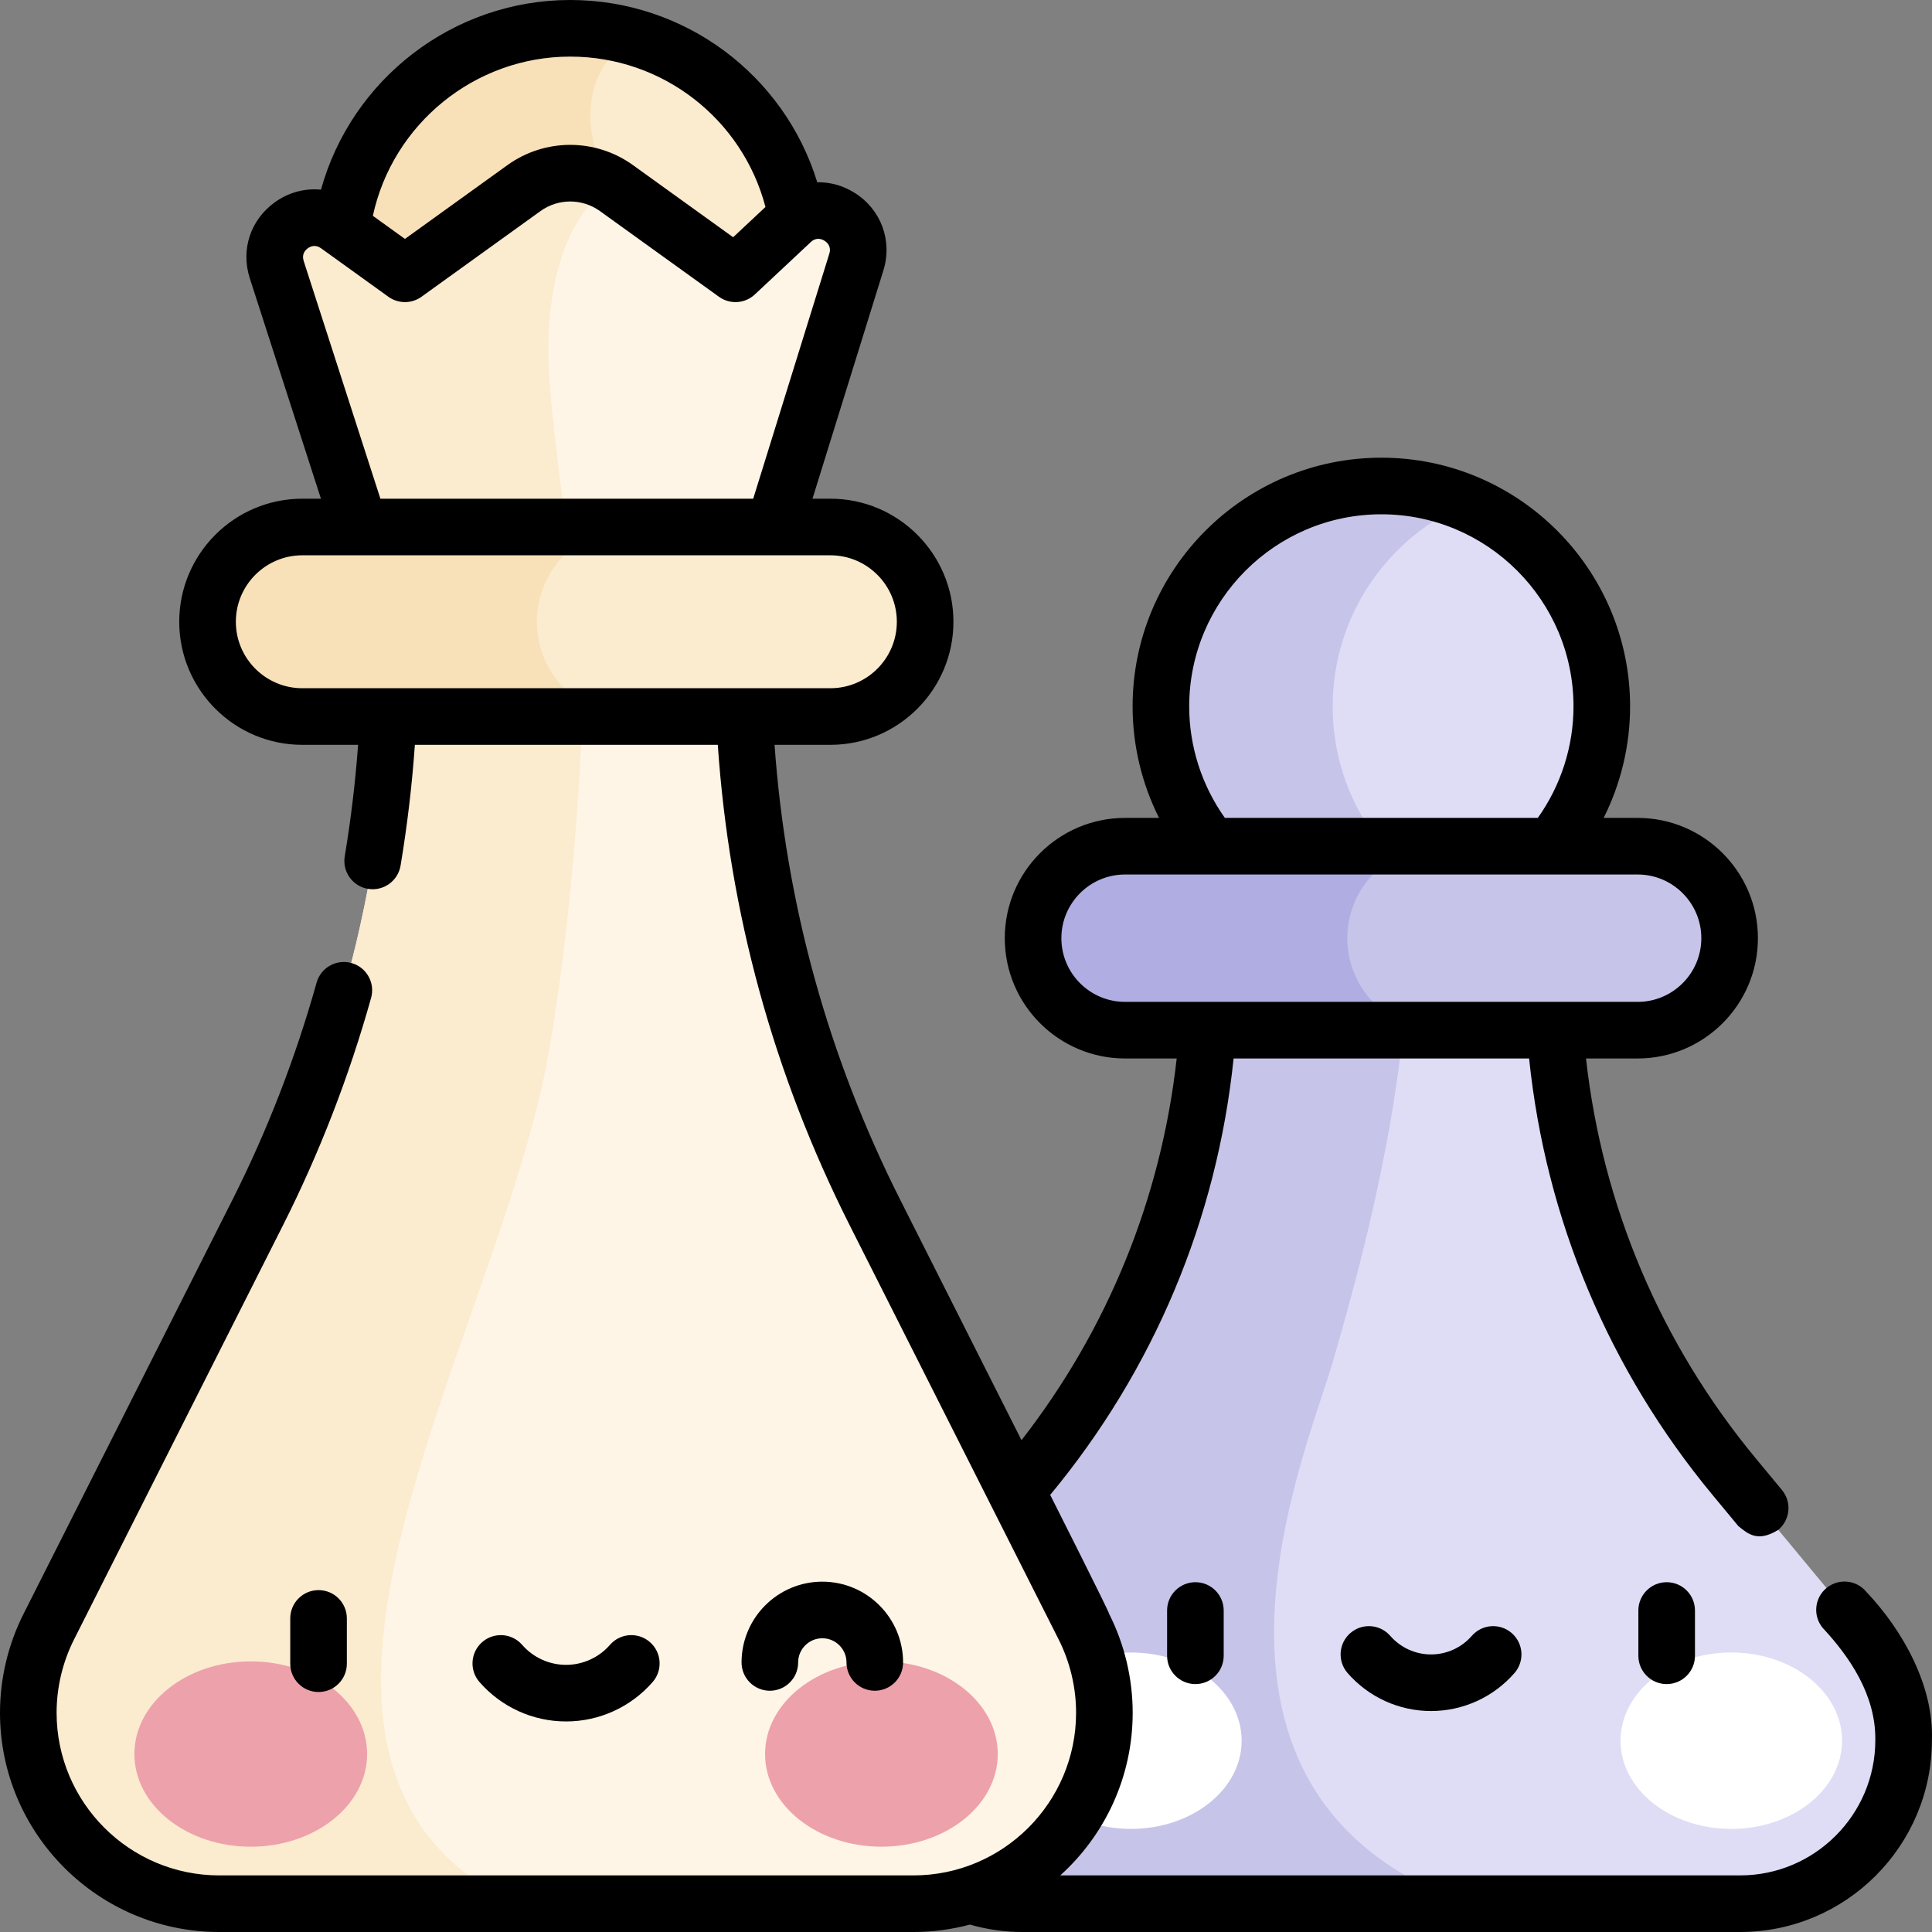 <?xml version="1.0" encoding="UTF-8"?> <svg xmlns="http://www.w3.org/2000/svg" id="Capa_1" height="512" viewBox="0 0 512 512" width="512"><rect x="0" y="0" width="512" height="512" fill="#808080" stroke="none"/><g><g><g><path d="m411.56 258.021h-90.941c0 48.694-17 95.86-48.067 133.356l-34.907 42.132c-6.441 7.775-9.966 17.554-9.966 27.651 0 23.936 19.404 43.34 43.34 43.34h190.14c23.936 0 43.34-19.404 43.34-43.34 0-10.096-3.525-19.876-9.966-27.651l-34.907-42.132c-31.065-37.496-48.066-84.662-48.066-133.356z" fill="#deddf5"></path><path d="m353.121 361.19c6.554-22.574 18.022-63.73 19.859-103.169-23.281 0-52.361 0-52.361 0 0 48.694-17 95.86-48.067 133.356l-34.907 42.132c-6.441 7.775-9.966 17.554-9.966 27.651 0 23.936 19.404 43.34 43.34 43.34h117.682c-81.753-29.324-42.495-119.492-35.58-143.31z" fill="#c6c4e9"></path><ellipse cx="299.698" cy="461.303" fill="#fff" rx="29.355" ry="23.377"></ellipse><ellipse cx="458.812" cy="461.303" fill="#fff" rx="29.355" ry="23.377"></ellipse><circle cx="366.09" cy="187.217" fill="#deddf5" r="58.424"></circle><path d="m353.175 187.217c0-24.195 14.707-44.954 35.669-53.827-6.994-2.96-14.683-4.597-22.755-4.597-32.267 0-58.424 26.157-58.424 58.424s26.157 58.424 58.424 58.424c8.072 0 15.761-1.637 22.755-4.597-20.961-8.872-35.669-29.632-35.669-53.827z" fill="#c6c4e9"></path><path d="m434.012 273.007h-135.845c-13.463 0-24.378-10.914-24.378-24.378 0-13.463 10.914-24.378 24.378-24.378h135.845c13.463 0 24.378 10.914 24.378 24.378s-10.914 24.378-24.378 24.378z" fill="#c6c4e9"></path><path d="m357.048 248.63c0-13.464 10.914-24.378 24.378-24.378h-83.259c-13.463 0-24.378 10.914-24.378 24.378s10.914 24.378 24.378 24.378h83.259c-13.464-.001-24.378-10.915-24.378-24.378z" fill="#b0ade2"></path></g><g><circle cx="151.123" cy="68.538" fill="#fbebcf" r="61.038"></circle><path d="m162.302 49.14c-5.577-6.867-11.986-28.835 5.827-39.22-5.4-1.564-11.102-2.419-17.006-2.419-33.71 0-61.038 27.328-61.038 61.038s27.328 61.038 61.038 61.038c25.819 0 47.877-16.039 56.797-38.69-22.705-11.069-40.29-35.187-45.618-41.747z" fill="#f8e0b8"></path><path d="m89.47 59.708 17.85 12.852 31.528-22.702c7.329-5.277 17.212-5.278 24.541-.001l31.534 22.703 14.826-13.878c7.869-7.365 20.4.488 17.203 10.781l-28.499 91.738h-96.143l-28.968-89.746c-3.114-9.649 7.901-17.671 16.128-11.747z" fill="#fef5e6"></path><path d="m153.369 161.201c-2.15-13.173-6.124-39.151-7.764-60.461-1.525-19.827 2.426-42.909 16.697-51.6-7.198-4.536-16.48-4.303-23.455.719l-31.527 22.701-17.85-12.852c-8.228-5.924-19.242 2.098-16.128 11.746l28.968 89.747z" fill="#fbebcf"></path><path d="m196.939 174.449h-93.69c0 51.033-11.975 101.353-34.962 146.916l-55.362 109.732c-3.567 7.07-5.425 14.877-5.425 22.796 0 27.95 22.658 50.608 50.608 50.608h183.972c27.95 0 50.608-22.658 50.608-50.608 0-7.918-1.858-15.726-5.425-22.796l-55.362-109.733c-22.987-45.562-34.962-95.883-34.962-146.915z" fill="#fef5e6"></path><path d="m145.605 277.854c7.587-44.573 8.917-89.141 9.151-103.406-24.869 0-51.507 0-51.507 0 0 51.033-11.975 101.353-34.962 146.915l-55.362 109.733c-3.567 7.07-5.425 14.877-5.425 22.796 0 27.95 22.658 50.608 50.608 50.608h78.096c-78.203-38.925-3.676-149.817 9.401-226.646z" fill="#fbebcf"></path><path d="m220.069 189.888h-139.951c-13.87 0-25.114-11.244-25.114-25.114s11.244-25.115 25.114-25.115h139.951c13.87 0 25.114 11.244 25.114 25.114.001 13.871-11.243 25.115-25.114 25.115z" fill="#fbebcf"></path><path d="m142.265 164.773c0-13.87 11.244-25.115 25.115-25.115h-87.262c-13.87 0-25.114 11.244-25.114 25.114s11.244 25.115 25.114 25.115h87.262c-13.871.001-25.115-11.243-25.115-25.114z" fill="#f8e0b8"></path><g fill="#eda1ab"><ellipse cx="66.454" cy="464.838" rx="30.834" ry="24.555"></ellipse><ellipse cx="233.585" cy="464.838" rx="30.834" ry="24.555"></ellipse></g></g></g><g><g><path d="m309.292 426.8v12c0 4.142 3.357 7.5 7.5 7.5s7.5-3.358 7.5-7.5v-12c0-4.142-3.357-7.5-7.5-7.5s-7.5 3.358-7.5 7.5z"></path><path d="m434.184 426.8v12c0 4.142 3.357 7.5 7.5 7.5s7.5-3.358 7.5-7.5v-12c0-4.142-3.357-7.5-7.5-7.5s-7.5 3.358-7.5 7.5z"></path><path d="m390.048 433.515c-2.729 3.132-6.67 4.928-10.81 4.928s-8.081-1.796-10.809-4.928c-2.72-3.123-7.459-3.448-10.581-.727-3.123 2.721-3.449 7.458-.728 10.582 5.578 6.402 13.639 10.073 22.117 10.073 8.477 0 16.538-3.671 22.118-10.073 2.721-3.123 2.396-7.86-.727-10.582-3.121-2.721-7.859-2.396-10.58.727z"></path></g><g><path d="m76.92 428.899v12c0 4.142 3.357 7.5 7.5 7.5s7.5-3.358 7.5-7.5v-12c0-4.142-3.357-7.5-7.5-7.5s-7.5 3.358-7.5 7.5z"></path><path d="m150.013 456.204c8.796 0 17.159-3.809 22.947-10.451 2.722-3.123 2.395-7.86-.727-10.582-3.125-2.722-7.862-2.396-10.582.727-2.938 3.372-7.18 5.306-11.639 5.306s-8.701-1.934-11.639-5.306c-2.723-3.122-7.46-3.448-10.582-.727-3.122 2.722-3.448 7.459-.727 10.582 5.789 6.642 14.153 10.451 22.949 10.451z"></path><path d="m211.516 440.564c0-3.532 2.874-6.406 6.406-6.406s6.406 2.874 6.406 6.406c0 4.142 3.357 7.5 7.5 7.5 4.142 0 7.5-3.358 7.5-7.5 0-11.803-9.602-21.406-21.405-21.406s-21.405 9.603-21.405 21.406c0 4.142 3.357 7.5 7.5 7.5 4.14 0 7.498-3.358 7.498-7.5z"></path></g><path d="m494.586 421.844c-2.643-3.19-7.372-3.633-10.56-.991-3.189 2.643-3.633 7.371-.99 10.56 7.238 7.765 14.108 17.928 13.942 29.747 0 19.762-16.077 35.84-35.838 35.84h-180.154c11.775-10.641 19.187-26.024 19.187-43.108 0-9.048-2.154-18.099-6.228-26.174.206-.17-15.63-31.557-15.63-31.557 27.458-33.143 44.176-73 48.601-115.654h78.313c4.425 42.656 21.143 82.513 48.601 115.655l6.86 8.28c2.589 2.115 5.196 4.321 10.56.99 3.189-2.643 3.633-7.371.99-10.561l-6.86-8.28c-25.221-30.442-40.713-66.97-45.073-106.084h13.685c17.576 0 31.876-14.3 31.876-31.878 0-17.577-14.299-31.877-31.876-31.877h-9.001c4.562-9.113 7.002-19.238 7.002-29.535 0-36.351-29.572-65.924-65.921-65.924s-65.922 29.574-65.922 65.924c0 10.297 2.44 20.422 7.002 29.535h-9c-17.576 0-31.876 14.3-31.876 31.877 0 17.578 14.3 31.878 31.876 31.878h13.685c-4.128 37.026-18.239 71.732-41.128 101.156l-32.125-63.677c-19.107-37.876-30.297-78.41-33.319-120.598h14.793c17.983 0 32.613-14.631 32.613-32.615 0-17.983-14.63-32.614-32.613-32.614h-4.741l18.785-60.471c2.459-7.916-.607-16.191-7.631-20.593-3.083-1.932-6.506-2.851-9.888-2.795-8.734-28.415-35.079-48.3-65.467-48.3-31.073 0-57.974 21.039-66.049 50.265-4.258-.426-8.614.705-12.333 3.415-6.4 4.662-8.963 12.543-6.532 20.079l18.849 58.401h-4.937c-17.983 0-32.613 14.631-32.613 32.614 0 17.984 14.63 32.615 32.613 32.615h14.786c-.716 9.792-1.896 19.692-3.538 29.534-.682 4.086 2.077 7.951 6.163 8.632 4.086.679 7.951-2.079 8.631-6.164 1.779-10.661 3.049-21.395 3.789-32.002h80.279c3.05 44.561 14.801 87.373 34.97 127.354 12.08 23.945 43.805 86.828 55.361 109.733 3.022 5.99 4.62 12.704 4.62 19.417 0 23.77-19.337 43.108-43.105 43.108h-183.965c-23.768 0-43.105-19.338-43.105-43.108 0-6.71 1.598-13.425 4.621-19.417l55.36-109.732c9.665-19.157 17.526-39.441 23.365-60.289 1.117-3.989-1.21-8.127-5.198-9.245-3.987-1.116-8.127 1.211-9.245 5.199-5.579 19.914-13.085 39.286-22.314 57.578l-55.361 109.732c-4.074 8.077-6.228 17.127-6.228 26.173 0 32.041 26.065 58.108 58.105 58.108h183.964c5.174 0 10.189-.689 14.967-1.964 4.545 1.301 9.233 1.964 13.971 1.964h190.132c28.032 0 50.837-22.807 50.837-50.84.514-14.151-7.493-28.89-17.39-39.316zm-179.435-234.627c0-28.08 22.844-50.924 50.922-50.924s50.922 22.845 50.922 50.924c0 10.595-3.343 20.952-9.455 29.535h-82.934c-6.113-8.583-9.455-18.94-9.455-29.535zm-33.875 61.412c0-9.306 7.571-16.877 16.877-16.877h135.839c9.305 0 16.876 7.571 16.876 16.877 0 9.307-7.571 16.878-16.876 16.878h-135.839c-9.306 0-16.877-7.571-16.877-16.878zm-130.16-233.629c24.489 0 45.619 16.528 51.743 39.85l-8.57 8.021-26.527-19.1c-9.96-7.171-23.344-7.169-33.304.001l-27.144 19.546-8.501-6.122c5.251-24.338 27.002-42.196 52.303-42.196zm-70.639 54.151c-.581-1.799.433-2.869 1.088-3.347s1.983-1.116 3.519-.01l1.112.801c.017.012.034.024.051.037l16.685 12.015c2.619 1.885 6.148 1.885 8.765 0l31.527-22.702c4.717-3.396 11.055-3.398 15.776-.001l31.532 22.703c2.908 2.094 6.891 1.838 9.506-.611l14.826-13.878c1.468-1.374 2.913-.809 3.642-.352.731.458 1.868 1.513 1.272 3.432l-20.167 64.921h-98.799zm-.362 113.237c-9.712 0-17.613-7.902-17.613-17.615 0-9.712 7.901-17.614 17.613-17.614h139.945c9.712 0 17.613 7.902 17.613 17.614 0 9.713-7.901 17.615-17.613 17.615z"></path></g></g></svg> 